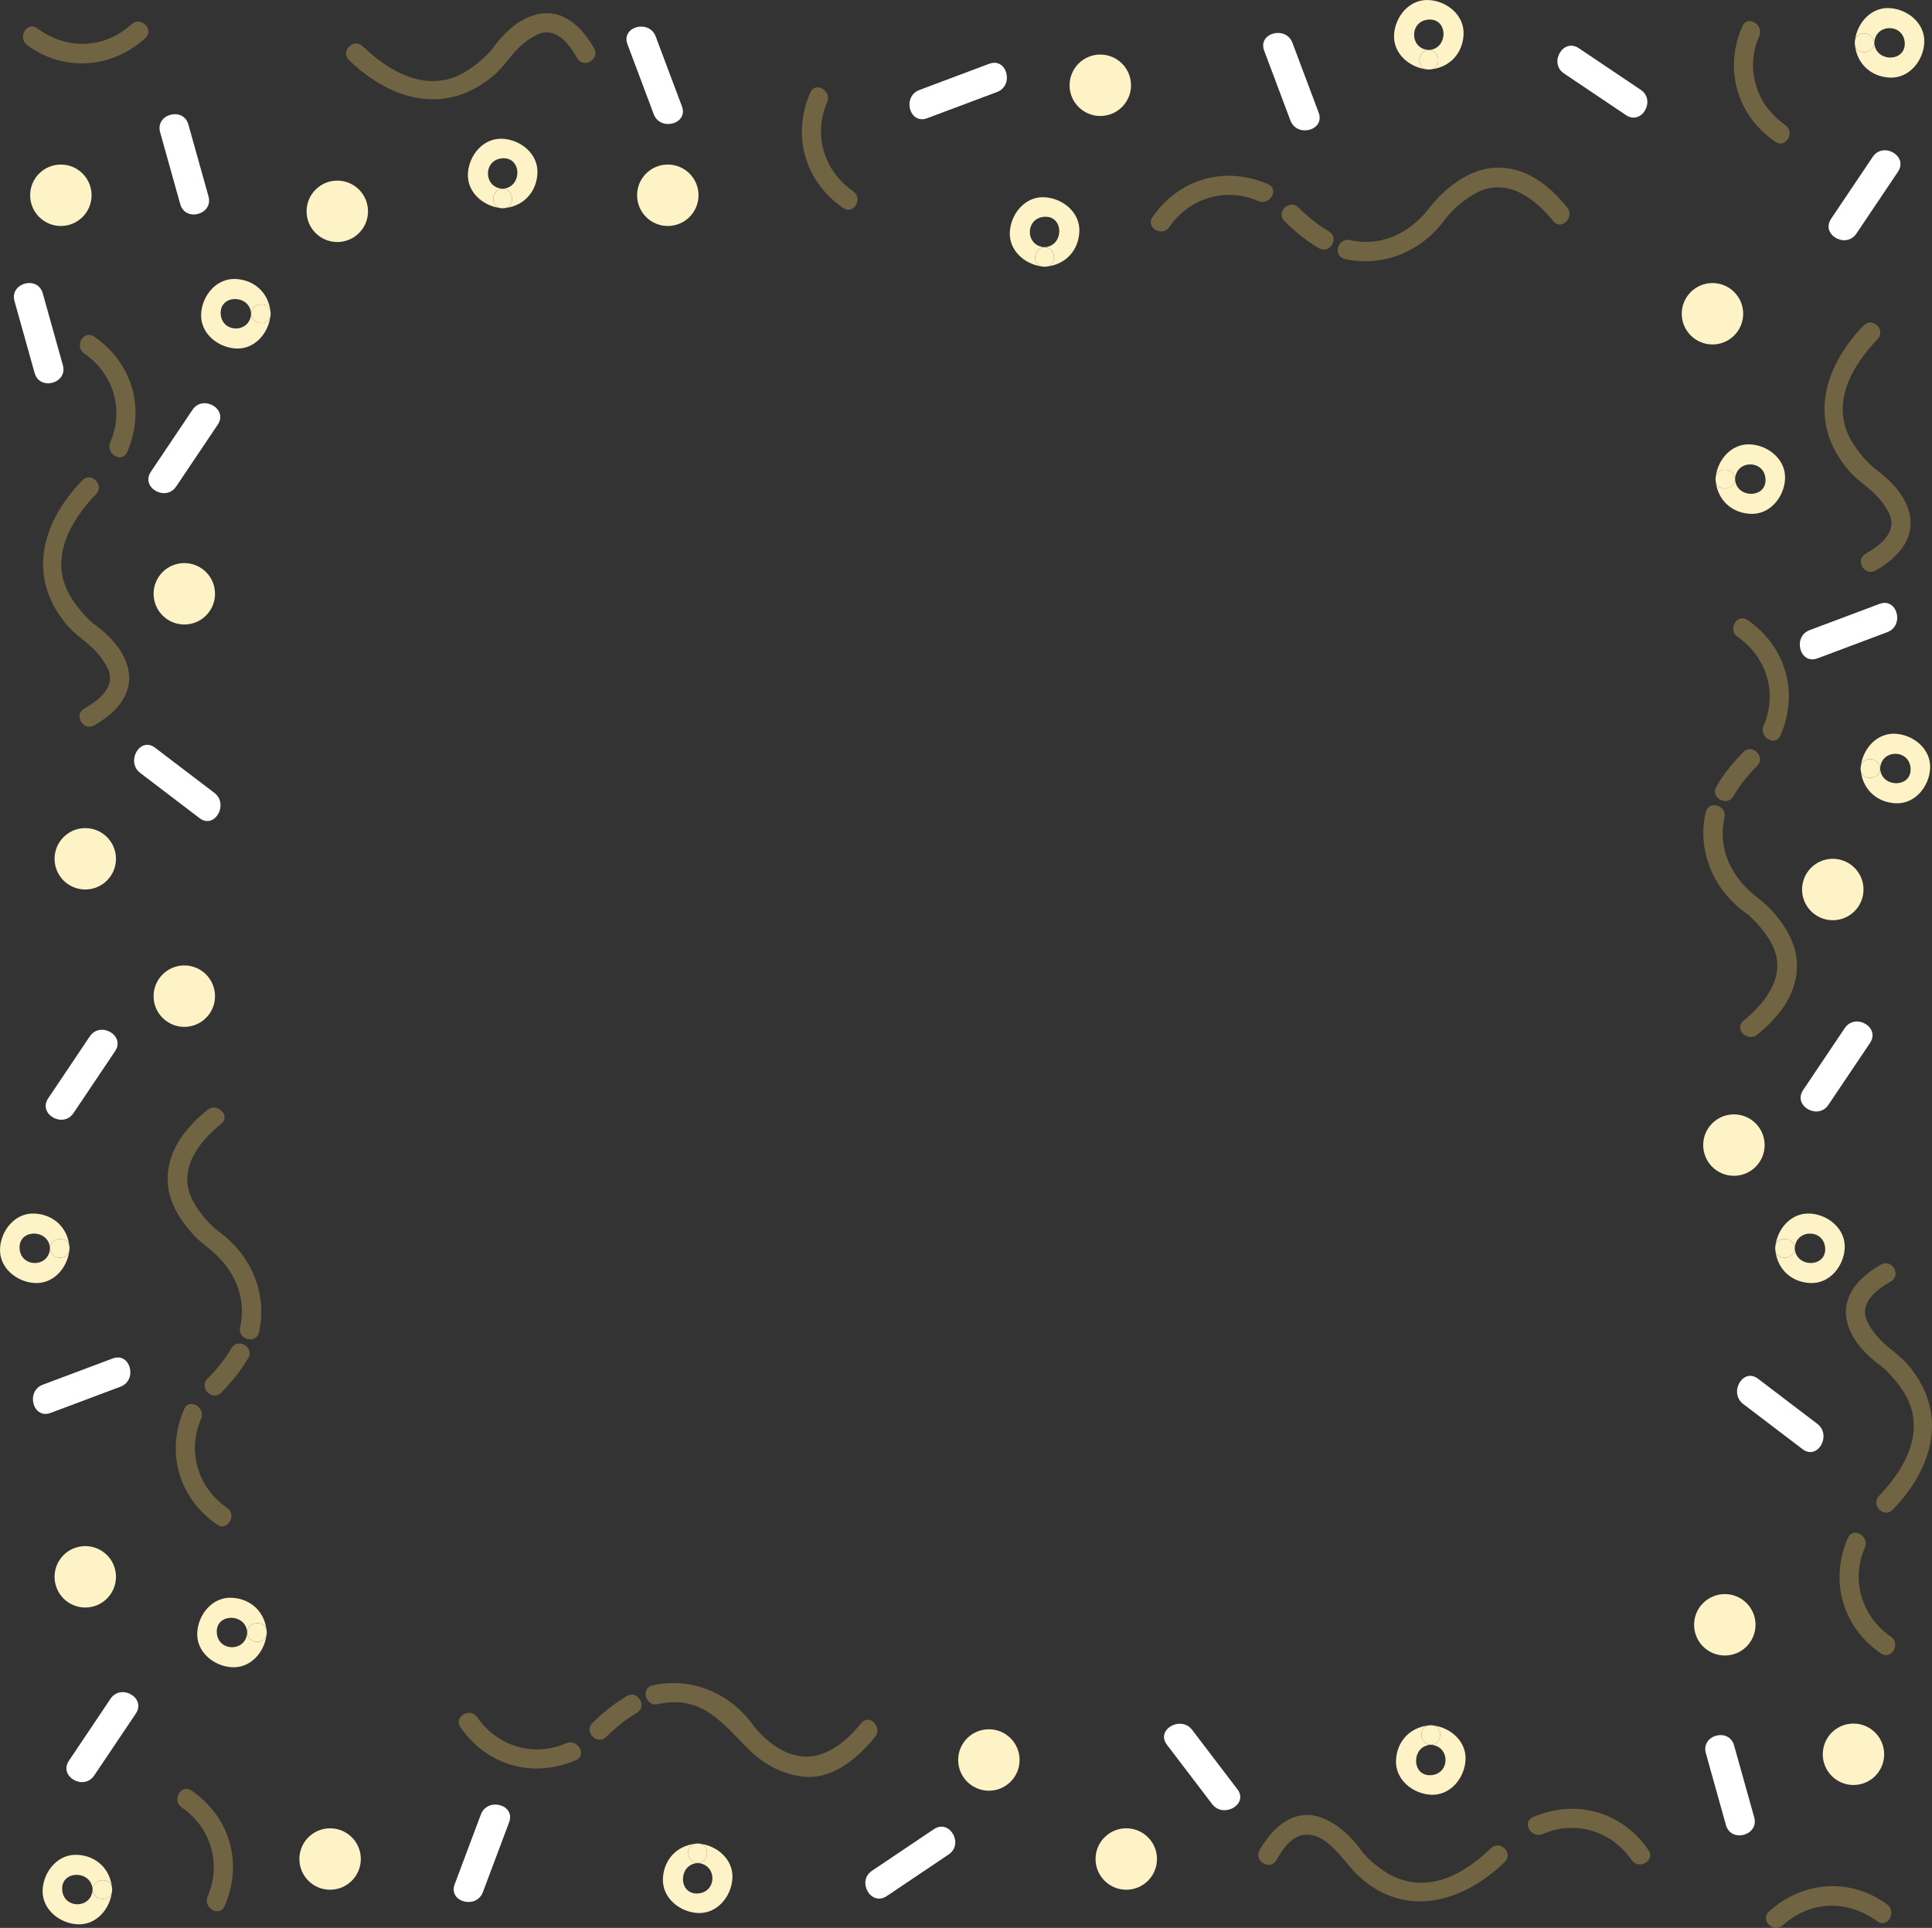 <?xml version="1.0" encoding="UTF-8" standalone="no"?><svg xmlns="http://www.w3.org/2000/svg" fill="#000000" height="493.72pt" version="1.1" viewBox="0 0 494.73 493.72" width="494.73pt">
 <rect x="0" y="0" width="494.73" height="493.72" fill="#333333" stroke="none"/>
 <g id="surface1">
  <g id="change1_1"><path d="m16.996 159.89c1.617 1.94 3.609 3.41 5.5 4.99 2.043 1.7 3.754 3.69 4.981 6.06 2.515 4.85-2.184 8.4-5.903 10.52-2.797 1.6-0.281 5.92 2.524 4.32 5.996-3.42 10.824-8.73 8.293-15.97-1.422-4.08-4.821-7.46-8.246-9.95-1.911-1.39-4.829-4.81-6.368-7.57-5.211-9.3 0.211-18.89 6.825-25.75 2.238-2.32-1.293-5.86-3.532-3.53-10.402 10.79-14.269 24.66-4.074 36.88" fill="#706443"/></g>
  <g id="change1_2"><path d="m24.098 86.191c-2.668-1.828-5.164 2.504-2.524 4.317 7.481 5.121 10.281 14.482 6.656 22.762-1.277 2.93 3.028 5.48 4.317 2.53 4.781-10.92 1.465-22.823-8.449-29.609" fill="#706443"/></g>
  <g id="change1_3"><path d="m49.742 316.43c1.598 1.69 3.531 3.01 5.176 4.5 5.402 4.88 8.203 11.72 6.574 18.95-0.707 3.14 4.113 4.47 4.82 1.33 2.235-9.91-1.992-19.8-10.171-25.72-2.25-1.63-4.879-4.68-6.473-7.46-4.559-7.94 0.797-15.21 6.98-20.25 2.5-2.04-1.058-5.55-3.535-3.53-5.82 4.73-10.621 10.81-10.144 18.68 0.316 5.18 3.324 9.82 6.773 13.5" fill="#706443"/></g>
  <g id="change1_4"><path d="m59.246 345.28c-1.68 2.9-3.781 5.43-6.133 7.81-2.269 2.3 1.266 5.83 3.535 3.54 2.633-2.67 5.032-5.58 6.918-8.83 1.622-2.79-2.699-5.31-4.32-2.52" fill="#706443"/></g>
  <g id="change1_5"><path d="m55.617 390.45c2.668 1.82 5.164-2.51 2.524-4.32-7.477-5.13-10.286-14.48-6.657-22.77 1.282-2.92-3.027-5.47-4.316-2.52-4.781 10.93-1.457 22.81 8.449 29.61" fill="#706443"/></g>
  <g id="change2_1"><path d="m39.332 152.06c0 4.35 3.52 7.87 7.867 7.87 4.34 0 7.863-3.52 7.863-7.87 0-4.34-3.523-7.86-7.863-7.86-4.347 0-7.867 3.52-7.867 7.86" fill="#fef3c7"/></g>
  <g id="change2_2"><path d="m29.699 219.93c0-4.34-3.519-7.86-7.863-7.86s-7.863 3.52-7.863 7.86 3.519 7.86 7.863 7.86 7.863-3.52 7.863-7.86" fill="#fef3c7"/></g>
  <g id="change2_3"><path d="m55.062 255.11c0-4.35-3.523-7.87-7.863-7.87-4.347 0-7.867 3.52-7.867 7.87 0 4.34 3.52 7.86 7.867 7.86 4.34 0 7.863-3.52 7.863-7.86" fill="#fef3c7"/></g>
  <g id="change2_4"><path d="m13.973 403.8c0 4.35 3.519 7.87 7.863 7.87s7.863-3.52 7.863-7.87c0-4.34-3.519-7.86-7.863-7.86s-7.863 3.52-7.863 7.86" fill="#fef3c7"/></g>
  <g id="change2_5"><path d="m12.805 319.68c0.16 2.93 4.343 3.18 4.925 0.74 0.036-0.25 0.063-0.49 0.075-0.74-0.012-0.25-0.039-0.5-0.071-0.74-0.57-2.46-4.769-2.2-4.929 0.74" fill="#fef3c7"/></g>
  <g id="change2_6"><path d="m0.012 319.68c-0.27 5.01 4.274 8.64 8.895 8.89 4.75 0.26 8.25-3.8 8.824-8.15-0.582 2.44-4.765 2.19-4.925-0.74-0.27 5.02-7.524 5.02-7.793 0-0.273-5.04 7.523-5.01 7.793 0 0.16-2.94 4.359-3.2 4.929-0.74-0.566-4.64-4.046-7.9-8.828-8.16-5.016-0.27-8.645 4.27-8.895 8.9" fill="#fef3c7"/></g>
  <g id="change2_7"><path d="m17.734 318.94c0.032 0.24 0.059 0.49 0.071 0.74 0.015-0.27-0.02-0.51-0.071-0.74" fill="#fef3c7"/></g>
  <g id="change2_8"><path d="m17.805 319.68c-0.012 0.25-0.039 0.49-0.075 0.74 0.055-0.23 0.09-0.47 0.075-0.74" fill="#fef3c7"/></g>
  <g id="change2_9"><path d="m69.234 79.613c0.028 0.242 0.055 0.485 0.071 0.735 0.015-0.27-0.02-0.508-0.071-0.735" fill="#fef3c7"/></g>
  <g id="change2_10"><path d="m69.305 80.348c-0.016 0.25-0.043 0.5-0.075 0.746 0.055-0.227 0.09-0.473 0.075-0.746" fill="#fef3c7"/></g>
  <g id="change2_11"><path d="m64.305 80.348c0.156 2.933 4.343 3.187 4.925 0.746 0.032-0.246 0.059-0.496 0.075-0.746-0.016-0.25-0.043-0.493-0.071-0.735-0.574-2.457-4.773-2.203-4.929 0.735" fill="#fef3c7"/></g>
  <g id="change2_12"><path d="m64.305 80.348c-0.274 5.027-7.524 5.027-7.793 0-0.274-5.032 7.523-5.004 7.793 0 0.156-2.938 4.355-3.192 4.929-0.735-0.566-4.636-4.046-7.902-8.828-8.164-5.015-0.269-8.648 4.278-8.894 8.899-0.274 5.015 4.273 8.648 8.894 8.898 4.746 0.254 8.25-3.801 8.824-8.152-0.582 2.441-4.769 2.187-4.925-0.746" fill="#fef3c7"/></g>
  <g id="change2_13"><path d="m59.406 426.96c4.746 0.26 8.25-3.8 8.824-8.15-0.582 2.44-4.769 2.19-4.925-0.74-0.274 5.02-7.524 5.02-7.793 0-0.274-5.03 7.523-5.01 7.793 0 0.156-2.94 4.355-3.19 4.929-0.74-0.566-4.64-4.046-7.9-8.828-8.16-5.015-0.27-8.648 4.28-8.894 8.9-0.274 5.01 4.273 8.64 8.894 8.89" fill="#fef3c7"/></g>
  <g id="change2_14"><path d="m68.234 417.33c0.028 0.24 0.055 0.49 0.071 0.74 0.015-0.27-0.02-0.52-0.071-0.74" fill="#fef3c7"/></g>
  <g id="change2_15"><path d="m63.305 418.07c0.156 2.93 4.343 3.18 4.925 0.74 0.032-0.25 0.059-0.5 0.075-0.74-0.016-0.25-0.043-0.5-0.071-0.74-0.574-2.45-4.773-2.2-4.929 0.74" fill="#fef3c7"/></g>
  <g id="change2_16"><path d="m68.305 418.07c-0.016 0.24-0.043 0.49-0.075 0.74 0.055-0.23 0.09-0.47 0.075-0.74" fill="#fef3c7"/></g>
  <g id="change3_1"><path d="m35.918 197.95c5.062 3.86 10.125 7.71 15.187 11.57 3.852 2.93 7.579-3.59 3.786-6.48-5.063-3.85-10.125-7.7-15.188-11.56-3.851-2.93-7.578 3.59-3.785 6.47" fill="#ffffff"/></g>
  <g id="change3_2"><path d="m18.82 285.05c3.551-5.28 7.102-10.57 10.649-15.85 2.707-4.02-3.793-7.77-6.477-3.79-3.547 5.29-7.097 10.57-10.644 15.85-2.707 4.03 3.793 7.78 6.472 3.79" fill="#ffffff"/></g>
  <g id="change3_3"><path d="m10.953 75.133c-1.301-4.653-8.539-2.676-7.234 1.992 1.715 6.129 3.43 12.258 5.144 18.383 1.301 4.652 8.539 2.676 7.235-1.992-1.715-6.129-3.43-12.258-5.145-18.383" fill="#ffffff"/></g>
  <g id="change3_4"><path d="m49.285 104.96c-3.551 5.28-7.101 10.56-10.648 15.84-2.707 4.03 3.793 7.78 6.472 3.79 3.551-5.28 7.102-10.56 10.649-15.84 2.707-4.03-3.793-7.78-6.473-3.79" fill="#ffffff"/></g>
  <g id="change3_5"><path d="m28.848 347.89c-5.957 2.23-11.914 4.47-17.875 6.71-4.481 1.68-2.543 8.94 1.996 7.23 5.957-2.24 11.914-4.47 17.871-6.71 4.484-1.68 2.543-8.94-1.992-7.23" fill="#ffffff"/></g>
  <g id="change1_6"><path d="m381.79 473.31c-6.81 6.56-15.63 11.55-24.97 7.23-3.07-1.43-6.82-4.65-8.31-6.73-2.42-3.36-5.56-6.37-9.39-8.04-7.32-3.2-13.09 1.94-16.57 8.04-1.6 2.81 2.72 5.33 4.32 2.53 2.09-3.66 4.81-7.49 9.51-6.29 2.67 0.69 4.9 2.95 6.69 4.92 1.64 1.81 3.02 3.8 4.86 5.49 11.93 10.98 26.64 6.75 37.39-3.62 2.33-2.24-1.21-5.77-3.53-3.53" fill="#706443"/></g>
  <g id="change1_7"><path d="m392.54 465.36c-2.95 1.29-0.4 5.6 2.52 4.32 8.28-3.63 17.65-0.82 22.76 6.66 1.81 2.64 6.15 0.14 4.32-2.53-6.78-9.91-18.69-13.22-29.6-8.45" fill="#706443"/></g>
  <g id="change1_8"><path d="m220.55 441.26c-5.25 6.45-12.08 11.2-20.25 6.98-2.79-1.44-5.88-4.28-7.46-6.47-5.89-8.19-15.83-12.4-25.72-10.17-3.14 0.7-1.81 5.52 1.33 4.82 11.33-2.55 16.63 5.02 23.46 11.75 3.73 3.67 8.29 6.09 13.49 6.77 7.64 1.01 14.24-4.68 18.69-10.14 2.02-2.48-1.5-6.04-3.54-3.54" fill="#706443"/></g>
  <g id="change1_9"><path d="m160.53 434.34c-3.24 1.89-6.16 4.29-8.83 6.92-2.29 2.27 1.25 5.81 3.54 3.54 2.38-2.35 4.92-4.46 7.81-6.14 2.79-1.62 0.27-5.94-2.52-4.32" fill="#706443"/></g>
  <g id="change1_10"><path d="m144.97 446.43c-8.29 3.62-17.64 0.82-22.77-6.66-1.81-2.64-6.14-0.15-4.31 2.52 6.79 9.91 18.68 13.23 29.6 8.45 2.95-1.29 0.4-5.6-2.52-4.31" fill="#706443"/></g>
  <g id="change2_17"><path d="m288.4 468.21c-4.34 0-7.86 3.52-7.86 7.86 0 4.35 3.52 7.87 7.86 7.87 4.35 0 7.87-3.52 7.87-7.87 0-4.34-3.52-7.86-7.87-7.86" fill="#fef3c7"/></g>
  <g id="change2_18"><path d="m253.23 442.85c-4.35 0-7.87 3.52-7.87 7.86 0 4.35 3.52 7.87 7.87 7.87 4.34 0 7.86-3.52 7.86-7.87 0-4.34-3.52-7.86-7.86-7.86" fill="#fef3c7"/></g>
  <g id="change2_19"><path d="m84.527 468.21c-4.343 0-7.863 3.52-7.863 7.86 0 4.35 3.52 7.87 7.863 7.87 4.344 0 7.868-3.52 7.868-7.87 0-4.34-3.524-7.86-7.868-7.86" fill="#fef3c7"/></g>
  <g id="change2_20"><path d="m178.66 472.11c0.25 0.01 0.49 0.03 0.74 0.07-0.22-0.06-0.47-0.09-0.74-0.07" fill="#fef3c7"/></g>
  <g id="change2_21"><path d="m179.4 472.18c2.44 0.58 2.19 4.77-0.74 4.93 5.02 0.27 5.02 7.52 0 7.79-5.04 0.27-5.01-7.52 0-7.79-2.94-0.16-3.2-4.36-0.74-4.93-4.64 0.56-7.9 4.04-8.16 8.82-0.27 5.02 4.28 8.65 8.9 8.9 5.01 0.27 8.64-4.28 8.89-8.9 0.26-4.75-3.8-8.25-8.15-8.82" fill="#fef3c7"/></g>
  <g id="change2_22"><path d="m178.66 477.11c2.93-0.16 3.18-4.35 0.74-4.93-0.25-0.04-0.49-0.06-0.74-0.07-0.25 0.01-0.5 0.03-0.74 0.07-2.46 0.57-2.2 4.77 0.74 4.93" fill="#fef3c7"/></g>
  <g id="change2_23"><path d="m177.92 472.18c0.24-0.04 0.49-0.06 0.74-0.07-0.27-0.02-0.51 0.01-0.74 0.07" fill="#fef3c7"/></g>
  <g id="change2_24"><path d="m366.38 446.82c2.94-0.16 3.19-4.35 0.75-4.93-0.25-0.03-0.5-0.06-0.75-0.07-0.25 0.01-0.49 0.04-0.73 0.07-2.46 0.57-2.21 4.77 0.73 4.93" fill="#fef3c7"/></g>
  <g id="change2_25"><path d="m375.28 450.71c0.26-4.75-3.8-8.25-8.15-8.82 2.44 0.58 2.19 4.77-0.75 4.93 5.03 0.27 5.03 7.52 0 7.79s-5-7.52 0-7.79c-2.94-0.16-3.19-4.36-0.73-4.93-4.64 0.56-7.91 4.04-8.17 8.82-0.27 5.02 4.28 8.65 8.9 8.9 5.02 0.27 8.65-4.27 8.9-8.9" fill="#fef3c7"/></g>
  <g id="change2_26"><path d="m365.65 441.89c0.24-0.03 0.48-0.06 0.73-0.07-0.27-0.02-0.51 0.02-0.73 0.07" fill="#fef3c7"/></g>
  <g id="change2_27"><path d="m366.38 441.82c0.25 0.01 0.5 0.04 0.75 0.07-0.23-0.05-0.47-0.09-0.75-0.07" fill="#fef3c7"/></g>
  <g id="change3_6"><path d="m305.29 443.02c-2.89-3.8-9.41-0.07-6.48 3.78 3.86 5.07 7.71 10.13 11.57 15.19 2.89 3.8 9.41 0.07 6.48-3.78-3.86-5.07-7.72-10.13-11.57-15.19" fill="#ffffff"/></g>
  <g id="change3_7"><path d="m239.13 468.44l-15.84 10.65c-3.99 2.68-0.25 9.18 3.78 6.48 5.28-3.55 10.57-7.11 15.84-10.65 4-2.69 0.25-9.19-3.78-6.48" fill="#ffffff"/></g>
  <g id="change3_8"><path d="m123.14 464.67c-2.24 5.96-4.48 11.92-6.71 17.87-1.7 4.54 5.55 6.48 7.23 2 2.24-5.96 4.47-11.92 6.71-17.87 1.7-4.54-5.55-6.48-7.23-2" fill="#ffffff"/></g>
  <g id="change2_28"><path d="m7.719 50.004c0 4.344 3.519 7.867 7.867 7.867 4.34 0 7.863-3.523 7.863-7.867s-3.523-7.863-7.863-7.863c-4.348 0-7.867 3.519-7.867 7.863" fill="#fef3c7"/></g>
  <g id="change1_11"><path d="m6.965 11.555c9.379 6.914 21.637 6.039 30.25-1.801 2.387-2.176-1.16-5.699-3.539-3.535-7.031 6.402-16.653 6.57-24.188 1.016-2.597-1.914-5.09 2.43-2.523 4.321" fill="#706443"/></g>
  <g id="change3_9"><path d="m46.152 52.273c1.301 4.649 8.539 2.672 7.235-1.996-1.715-6.129-3.43-12.257-5.145-18.382-1.301-4.653-8.539-2.676-7.234 1.992 1.715 6.129 3.43 12.258 5.144 18.386" fill="#ffffff"/></g>
  <g id="change2_29"><path d="m482.48 449.26c0-4.35-3.52-7.87-7.86-7.87s-7.86 3.52-7.86 7.87c0 4.34 3.52 7.86 7.86 7.86s7.86-3.52 7.86-7.86" fill="#fef3c7"/></g>
  <g id="change1_12"><path d="m483.24 487.71c-9.38-6.92-21.63-6.04-30.25 1.8-2.39 2.17 1.16 5.7 3.54 3.53 7.03-6.4 16.65-6.57 24.19-1.01 2.6 1.91 5.08-2.43 2.52-4.32" fill="#706443"/></g>
  <g id="change3_10"><path d="m444.05 446.99c-1.3-4.65-8.53-2.67-7.23 1.99 1.72 6.13 3.43 12.26 5.14 18.39 1.31 4.65 8.54 2.67 7.24-1.99-1.72-6.13-3.43-12.26-5.15-18.39" fill="#ffffff"/></g>
  <g id="change1_13"><path d="m454.62 36.316c2.67 1.832 5.17-2.504 2.52-4.316-7.47-5.129-10.28-14.477-6.65-22.766 1.28-2.925-3.03-5.472-4.32-2.523-4.78 10.926-1.46 22.812 8.45 29.605" fill="#706443"/></g>
  <g id="change2_30"><path d="m475.03 10.227c-0.06 0.226-0.09 0.468-0.08 0.746 0.02-0.25 0.04-0.5 0.08-0.746" fill="#fef3c7"/></g>
  <g id="change2_31"><path d="m475.02 11.707c-0.03-0.242-0.05-0.484-0.07-0.734-0.01 0.269 0.02 0.507 0.07 0.734" fill="#fef3c7"/></g>
  <g id="change2_32"><path d="m479.95 10.973c0.27-5.028 7.53-5.028 7.8 0 0.27 5.031-7.53 5.004-7.8 0-0.15 2.937-4.36 3.187-4.93 0.734 0.57 4.641 4.05 7.906 8.83 8.16 5.02 0.274 8.65-4.273 8.9-8.894 0.27-5.02-4.28-8.649-8.9-8.899-4.74-0.254-8.25 3.801-8.82 8.153 0.58-2.446 4.77-2.188 4.92 0.746" fill="#fef3c7"/></g>
  <g id="change2_33"><path d="m475.02 11.707c0.57 2.453 4.78 2.203 4.93-0.734-0.15-2.934-4.34-3.192-4.92-0.746-0.04 0.246-0.06 0.496-0.08 0.746 0.02 0.25 0.04 0.492 0.07 0.734" fill="#fef3c7"/></g>
  <g id="change3_11"><path d="m475.37 59.82c3.55-5.281 7.09-10.562 10.65-15.843 2.7-4.028-3.8-7.778-6.48-3.786-3.55 5.282-7.1 10.563-10.65 15.844-2.7 4.027 3.8 7.777 6.48 3.785" fill="#ffffff"/></g>
  <g id="change1_14"><path d="m49.047 458.55c-2.668-1.83-5.164 2.5-2.524 4.31 7.477 5.13 10.286 14.48 6.657 22.77-1.278 2.92 3.031 5.47 4.32 2.53 4.781-10.93 1.457-22.82-8.453-29.61" fill="#706443"/></g>
  <g id="change2_34"><path d="m23.715 483.89c-0.27 5.03-7.524 5.03-7.793 0-0.27-5.03 7.523-5 7.793 0 0.16-2.93 4.359-3.19 4.93-0.73-0.567-4.64-4.047-7.91-8.825-8.16-5.019-0.27-8.648 4.27-8.898 8.89-0.27 5.02 4.277 8.65 8.898 8.9 4.746 0.26 8.246-3.8 8.821-8.15-0.582 2.44-4.766 2.19-4.926-0.75" fill="#fef3c7"/></g>
  <g id="change2_35"><path d="m28.641 484.64c0.054-0.23 0.089-0.47 0.074-0.75-0.012 0.25-0.039 0.5-0.074 0.75" fill="#fef3c7"/></g>
  <g id="change2_36"><path d="m28.645 483.16c0.031 0.24 0.058 0.48 0.07 0.73 0.015-0.27-0.016-0.51-0.07-0.73" fill="#fef3c7"/></g>
  <g id="change2_37"><path d="m28.645 483.16c-0.571-2.46-4.77-2.2-4.93 0.73 0.16 2.94 4.344 3.19 4.926 0.75 0.035-0.25 0.062-0.5 0.074-0.75-0.012-0.25-0.039-0.49-0.07-0.73" fill="#fef3c7"/></g>
  <g id="change3_12"><path d="m28.301 435.04c-3.547 5.29-7.098 10.57-10.645 15.85-2.707 4.03 3.793 7.78 6.473 3.79 3.551-5.29 7.098-10.57 10.648-15.85 2.707-4.03-3.793-7.78-6.476-3.79" fill="#ffffff"/></g>
  <g id="change1_15"><path d="m488.77 349.74c-1.63-1.94-3.62-3.42-5.51-4.99-2.04-1.71-3.75-3.7-4.98-6.07-2.51-4.84 2.18-8.39 5.91-10.52 2.79-1.6 0.28-5.92-2.53-4.32-6 3.43-10.82 8.73-8.29 15.98 1.42 4.07 4.82 7.45 8.24 9.94 1.91 1.39 4.83 4.82 6.37 7.57 5.22 9.31-0.21 18.89-6.82 25.75-2.24 2.32 1.29 5.86 3.53 3.54 10.4-10.79 14.27-24.66 4.08-36.88" fill="#706443"/></g>
  <g id="change1_16"><path d="m481.66 423.43c2.67 1.83 5.16-2.5 2.53-4.31-7.48-5.13-10.29-14.48-6.66-22.77 1.28-2.92-3.03-5.47-4.32-2.53-4.78 10.93-1.46 22.82 8.45 29.61" fill="#706443"/></g>
  <g id="change1_17"><path d="m477.24 83.344c-10.4 10.789-14.26 24.656-4.07 36.876 1.62 1.94 3.61 3.42 5.5 4.99 2.04 1.71 3.75 3.7 4.98 6.06 2.51 4.85-2.18 8.41-5.9 10.53-2.8 1.6-0.29 5.92 2.52 4.32 6-3.43 10.82-8.73 8.3-15.98-1.43-4.07-4.83-7.45-8.25-9.94-1.91-1.39-4.83-4.82-6.37-7.57-5.21-9.31 0.21-18.888 6.83-25.751 2.24-2.32-1.3-5.859-3.54-3.535" fill="#706443"/></g>
  <g id="change1_18"><path d="m460.11 246.28c-0.31-5.18-3.32-9.82-6.77-13.49-1.6-1.7-3.53-3.02-5.18-4.5-5.4-4.89-8.2-11.72-6.57-18.95 0.71-3.14-4.11-4.48-4.82-1.33-2.23 9.9 1.99 19.8 10.17 25.71 2.25 1.63 4.88 4.69 6.47 7.46 4.56 7.95-0.79 15.21-6.98 20.25-2.5 2.04 1.06 5.55 3.54 3.54 5.82-4.74 10.62-10.82 10.14-18.69" fill="#706443"/></g>
  <g id="change1_19"><path d="m443.83 203.94c1.69-2.9 3.79-5.44 6.14-7.82 2.26-2.29-1.27-5.83-3.54-3.53-2.63 2.66-5.03 5.58-6.91 8.82-1.63 2.8 2.69 5.31 4.31 2.53" fill="#706443"/></g>
  <g id="change1_20"><path d="m447.46 158.77c-2.66-1.83-5.16 2.5-2.52 4.32 7.47 5.12 10.28 14.47 6.66 22.76-1.28 2.93 3.02 5.47 4.31 2.53 4.79-10.93 1.46-22.81-8.45-29.61" fill="#706443"/></g>
  <g id="change2_38"><path d="m441.68 423.96c4.34 0 7.86-3.52 7.86-7.87 0-4.34-3.52-7.86-7.86-7.86-4.35 0-7.87 3.52-7.87 7.86 0 4.35 3.52 7.87 7.87 7.87" fill="#fef3c7"/></g>
  <g id="change2_39"><path d="m469.32 235.66c4.35 0 7.87-3.52 7.87-7.87 0-4.34-3.52-7.86-7.87-7.86-4.34 0-7.86 3.52-7.86 7.86 0 4.35 3.52 7.87 7.86 7.87" fill="#fef3c7"/></g>
  <g id="change2_40"><path d="m444.01 285.38c-4.35 0-7.87 3.52-7.87 7.87 0 4.34 3.52 7.86 7.87 7.86 4.34 0 7.86-3.52 7.86-7.86 0-4.35-3.52-7.87-7.86-7.87" fill="#fef3c7"/></g>
  <g id="change2_41"><path d="m438.52 72.484c-4.34 0-7.87 3.52-7.87 7.864 0 4.343 3.53 7.867 7.87 7.867s7.86-3.524 7.86-7.867c0-4.344-3.52-7.864-7.86-7.864" fill="#fef3c7"/></g>
  <g id="change2_42"><path d="m494.25 196.81c0.27-5.02-4.28-8.65-8.9-8.9-4.75-0.25-8.25 3.8-8.82 8.15 0.58-2.44 4.77-2.18 4.92 0.75 0.27-5.03 7.53-5.03 7.8 0s-7.53 5-7.8 0c-0.15 2.94-4.36 3.19-4.93 0.73 0.57 4.64 4.05 7.91 8.83 8.17 5.02 0.27 8.65-4.28 8.9-8.9" fill="#fef3c7"/></g>
  <g id="change2_43"><path d="m472.38 319.68c0.26-5.02-4.28-8.65-8.9-8.9-4.75-0.26-8.25 3.8-8.83 8.15 0.59-2.44 4.77-2.19 4.93 0.75 0.27-5.03 7.53-5.03 7.8 0 0.26 5.03-7.53 5-7.8 0-0.16 2.93-4.36 3.18-4.93 0.73 0.57 4.64 4.05 7.91 8.83 8.16 5.01 0.27 8.64-4.27 8.9-8.89" fill="#fef3c7"/></g>
  <g id="change2_44"><path d="m448.2 113.8c-4.75-0.26-8.25 3.8-8.82 8.15 0.58-2.44 4.76-2.18 4.92 0.75 0.27-5.03 7.53-5.03 7.8 0s-7.53 5-7.8 0c-0.16 2.94-4.35 3.19-4.93 0.73 0.57 4.64 4.05 7.91 8.83 8.16 5.02 0.27 8.65-4.27 8.9-8.89 0.27-5.02-4.28-8.65-8.9-8.9" fill="#fef3c7"/></g>
  <g id="change2_45"><path d="m481.45 196.81c-0.15-2.93-4.34-3.19-4.92-0.75-0.04 0.25-0.06 0.5-0.08 0.75 0.02 0.25 0.04 0.49 0.07 0.73 0.57 2.46 4.78 2.21 4.93-0.73" fill="#fef3c7"/></g>
  <g id="change2_46"><path d="m476.52 197.54c-0.03-0.24-0.05-0.48-0.07-0.73-0.01 0.27 0.02 0.51 0.07 0.73" fill="#fef3c7"/></g>
  <g id="change2_47"><path d="m476.45 196.81c0.02-0.25 0.04-0.5 0.08-0.75-0.06 0.23-0.09 0.47-0.08 0.75" fill="#fef3c7"/></g>
  <g id="change2_48"><path d="m459.58 319.68c-0.16-2.94-4.34-3.19-4.93-0.75-0.03 0.25-0.06 0.5-0.07 0.75 0.01 0.25 0.04 0.49 0.07 0.73 0.57 2.45 4.77 2.2 4.93-0.73" fill="#fef3c7"/></g>
  <g id="change2_49"><path d="m454.58 319.68c0.01-0.25 0.04-0.5 0.07-0.75-0.05 0.23-0.08 0.47-0.07 0.75" fill="#fef3c7"/></g>
  <g id="change2_50"><path d="m454.65 320.41c-0.03-0.24-0.06-0.48-0.07-0.73-0.01 0.27 0.02 0.5 0.07 0.73" fill="#fef3c7"/></g>
  <g id="change2_51"><path d="m444.3 122.7c-0.16-2.93-4.34-3.19-4.92-0.75-0.04 0.25-0.06 0.5-0.08 0.75 0.02 0.25 0.04 0.49 0.07 0.73 0.58 2.46 4.77 2.21 4.93-0.73" fill="#fef3c7"/></g>
  <g id="change2_52"><path d="m439.37 123.43c-0.03-0.24-0.05-0.48-0.07-0.73-0.01 0.27 0.02 0.51 0.07 0.73" fill="#fef3c7"/></g>
  <g id="change2_53"><path d="m439.3 122.7c0.02-0.25 0.04-0.5 0.08-0.75-0.06 0.23-0.09 0.47-0.08 0.75" fill="#fef3c7"/></g>
  <g id="change3_13"><path d="m465.37 364.64c-5.06-3.85-10.13-7.71-15.19-11.56-3.85-2.94-7.58 3.58-3.79 6.47 5.07 3.86 10.13 7.72 15.2 11.57 3.84 2.93 7.57-3.59 3.78-6.48" fill="#ffffff"/></g>
  <g id="change3_14"><path d="m468.21 282.93c3.55-5.28 7.1-10.56 10.65-15.84 2.71-4.03-3.79-7.78-6.48-3.79-3.54 5.29-7.09 10.57-10.65 15.85-2.7 4.03 3.8 7.78 6.48 3.78" fill="#ffffff"/></g>
  <g id="change3_15"><path d="m465.41 168.6c5.96-2.24 11.91-4.48 17.87-6.71 4.49-1.69 2.54-8.94-1.99-7.24-5.96 2.24-11.91 4.48-17.87 6.71-4.49 1.69-2.54 8.94 1.99 7.24" fill="#ffffff"/></g>
  <g id="change1_21"><path d="m344.35 66.316c9.9 2.231 19.8-1.996 25.71-10.171 1.63-2.25 4.69-4.883 7.46-6.473 7.95-4.563 15.21 0.793 20.25 6.976 2.04 2.504 5.56-1.058 3.54-3.535-4.74-5.816-10.82-10.617-18.69-10.14-5.18 0.312-9.81 3.324-13.49 6.773-1.7 1.594-3.01 3.527-4.51 5.176-4.88 5.398-11.71 8.199-18.94 6.57-3.14-0.707-4.48 4.113-1.33 4.824" fill="#706443"/></g>
  <g id="change1_22"><path d="m328.93 56.648c2.66 2.637 5.58 5.032 8.82 6.918 2.8 1.625 5.31-2.699 2.53-4.316-2.9-1.684-5.44-3.785-7.82-6.137-2.29-2.265-5.83 1.27-3.53 3.535" fill="#706443"/></g>
  <g id="change1_23"><path d="m299.43 58.145c5.12-7.477 14.47-10.286 22.76-6.657 2.93 1.278 5.47-3.027 2.53-4.316-10.93-4.785-22.81-1.457-29.61 8.449-1.83 2.668 2.51 5.164 4.32 2.524" fill="#706443"/></g>
  <g id="change1_24"><path d="m215.95 53.289c2.66 1.828 5.16-2.508 2.52-4.316-7.47-5.129-10.28-14.477-6.66-22.77 1.28-2.922-3.02-5.469-4.31-2.523-4.79 10.929-1.46 22.812 8.45 29.609" fill="#706443"/></g>
  <g id="change1_25"><path d="m126.25 19.465c1.94-1.617 3.41-3.61 4.99-5.5 1.7-2.043 3.69-3.75 6.06-4.981 4.84-2.516 8.4 2.184 10.52 5.903 1.6 2.801 5.92 0.281 4.32-2.524-3.43-5.996-8.73-10.824-15.97-8.293-4.08 1.422-7.46 4.82-9.95 8.246-1.39 1.911-4.81 4.829-7.57 6.368-9.3 5.211-18.884-0.211-25.748-6.825-2.32-2.238-5.859 1.293-3.535 3.536 10.793 10.398 24.663 14.265 36.883 4.07" fill="#706443"/></g>
  <g id="change2_54"><path d="m281.75 29.703c4.35 0 7.87-3.519 7.87-7.863 0-4.348-3.52-7.867-7.87-7.867-4.34 0-7.86 3.519-7.86 7.867 0 4.344 3.52 7.863 7.86 7.863" fill="#fef3c7"/></g>
  <g id="change2_55"><path d="m366.61 17.734c-0.24 0.032-0.48 0.059-0.73 0.075 0.27 0.011 0.51-0.02 0.73-0.075" fill="#fef3c7"/></g>
  <g id="change2_56"><path d="m365.88 12.809c-2.93 0.156-3.19 4.339-0.75 4.925 0.25 0.032 0.5 0.059 0.75 0.075 0.25-0.016 0.49-0.043 0.73-0.075 2.46-0.57 2.21-4.769-0.73-4.925" fill="#fef3c7"/></g>
  <g id="change2_57"><path d="m365.88 17.809c-0.25-0.016-0.5-0.043-0.75-0.075 0.23 0.055 0.48 0.086 0.75 0.075" fill="#fef3c7"/></g>
  <g id="change2_58"><path d="m365.13 17.734c-2.44-0.586-2.18-4.769 0.75-4.925-5.03-0.274-5.03-7.524 0-7.797 5.03-0.27 5 7.527 0 7.797 2.94 0.156 3.19 4.355 0.73 4.925 4.64-0.562 7.91-4.043 8.17-8.824 0.27-5.016-4.28-8.649-8.9-8.899-5.02-0.27-8.65 4.277-8.9 8.899-0.25 4.746 3.8 8.246 8.15 8.824" fill="#fef3c7"/></g>
  <g id="change2_59"><path d="m267.49 63.305c-2.93 0.16-3.19 4.343-0.75 4.925 0.25 0.036 0.5 0.059 0.75 0.075 0.25-0.012 0.49-0.039 0.73-0.071 2.46-0.57 2.21-4.769-0.73-4.929" fill="#fef3c7"/></g>
  <g id="change2_60"><path d="m268.22 68.234c-0.24 0.032-0.48 0.059-0.73 0.071 0.27 0.015 0.51-0.02 0.73-0.071" fill="#fef3c7"/></g>
  <g id="change2_61"><path d="m266.74 68.23c-2.44-0.582-2.18-4.765 0.75-4.925-5.03-0.27-5.03-7.524 0-7.793 5.03-0.27 5 7.523 0 7.793 2.94 0.16 3.19 4.359 0.73 4.929 4.64-0.566 7.91-4.046 8.17-8.824 0.27-5.019-4.28-8.648-8.9-8.898-5.02-0.27-8.65 4.273-8.9 8.898-0.25 4.746 3.8 8.246 8.15 8.82" fill="#fef3c7"/></g>
  <g id="change2_62"><path d="m267.49 68.305c-0.25-0.016-0.5-0.039-0.75-0.075 0.23 0.055 0.47 0.09 0.75 0.075" fill="#fef3c7"/></g>
  <g id="change2_63"><path d="m86.371 61.98c4.344 0 7.867-3.519 7.867-7.863s-3.523-7.863-7.867-7.863-7.863 3.519-7.863 7.863 3.519 7.863 7.863 7.863" fill="#fef3c7"/></g>
  <g id="change2_64"><path d="m163.14 50.004c0 4.344 3.52 7.867 7.86 7.867 4.35 0 7.87-3.523 7.87-7.867s-3.52-7.863-7.87-7.863c-4.34 0-7.86 3.519-7.86 7.863" fill="#fef3c7"/></g>
  <g id="change2_65"><path d="m129.45 53.262c-0.24 0.027-0.48 0.054-0.73 0.07 0.27 0.016 0.51-0.02 0.73-0.07" fill="#fef3c7"/></g>
  <g id="change2_66"><path d="m128.72 35.535c-5.02-0.269-8.65 4.277-8.9 8.899-0.25 4.746 3.8 8.25 8.16 8.824-2.45-0.582-2.19-4.77 0.74-4.926-5.03-0.27-5.03-7.523 0-7.797 5.03-0.269 5 7.527 0 7.797 2.94 0.156 3.19 4.356 0.73 4.93 4.64-0.567 7.91-4.047 8.17-8.828 0.27-5.016-4.28-8.649-8.9-8.899" fill="#fef3c7"/></g>
  <g id="change2_67"><path d="m128.72 48.332c-2.93 0.156-3.19 4.344-0.74 4.926 0.24 0.031 0.49 0.058 0.74 0.074 0.25-0.016 0.49-0.043 0.73-0.07 2.46-0.574 2.21-4.774-0.73-4.93" fill="#fef3c7"/></g>
  <g id="change2_68"><path d="m128.72 53.332c-0.25-0.016-0.5-0.043-0.74-0.074 0.22 0.054 0.47 0.09 0.74 0.074" fill="#fef3c7"/></g>
  <g id="change3_16"><path d="m400.51 18.824c5.28 3.551 10.56 7.098 15.85 10.649 4.02 2.707 7.77-3.793 3.78-6.477-5.28-3.551-10.57-7.098-15.84-10.648-4.03-2.707-7.78 3.797-3.79 6.476" fill="#ffffff"/></g>
  <g id="change3_17"><path d="m330.43 30.844c1.69 4.48 8.94 2.543 7.24-1.996-2.24-5.957-4.48-11.914-6.71-17.871-1.69-4.485-8.94-2.543-7.24 1.996 2.24 5.957 4.48 11.914 6.71 17.871" fill="#ffffff"/></g>
  <g id="change3_18"><path d="m237.42 30.277c5.96-2.234 11.92-4.472 17.88-6.707 4.48-1.683 2.54-8.937-2-7.234-5.96 2.238-11.91 4.476-17.87 6.711-4.48 1.683-2.54 8.933 1.99 7.23" fill="#ffffff"/></g>
  <g id="change3_19"><path d="m167.39 29.219c1.68 4.48 8.93 2.543 7.23-1.996-2.24-5.957-4.48-11.914-6.71-17.871-1.68-4.485-8.94-2.543-7.23 1.992 2.23 5.957 4.47 11.918 6.71 17.875" fill="#ffffff"/></g>
 </g>
</svg>